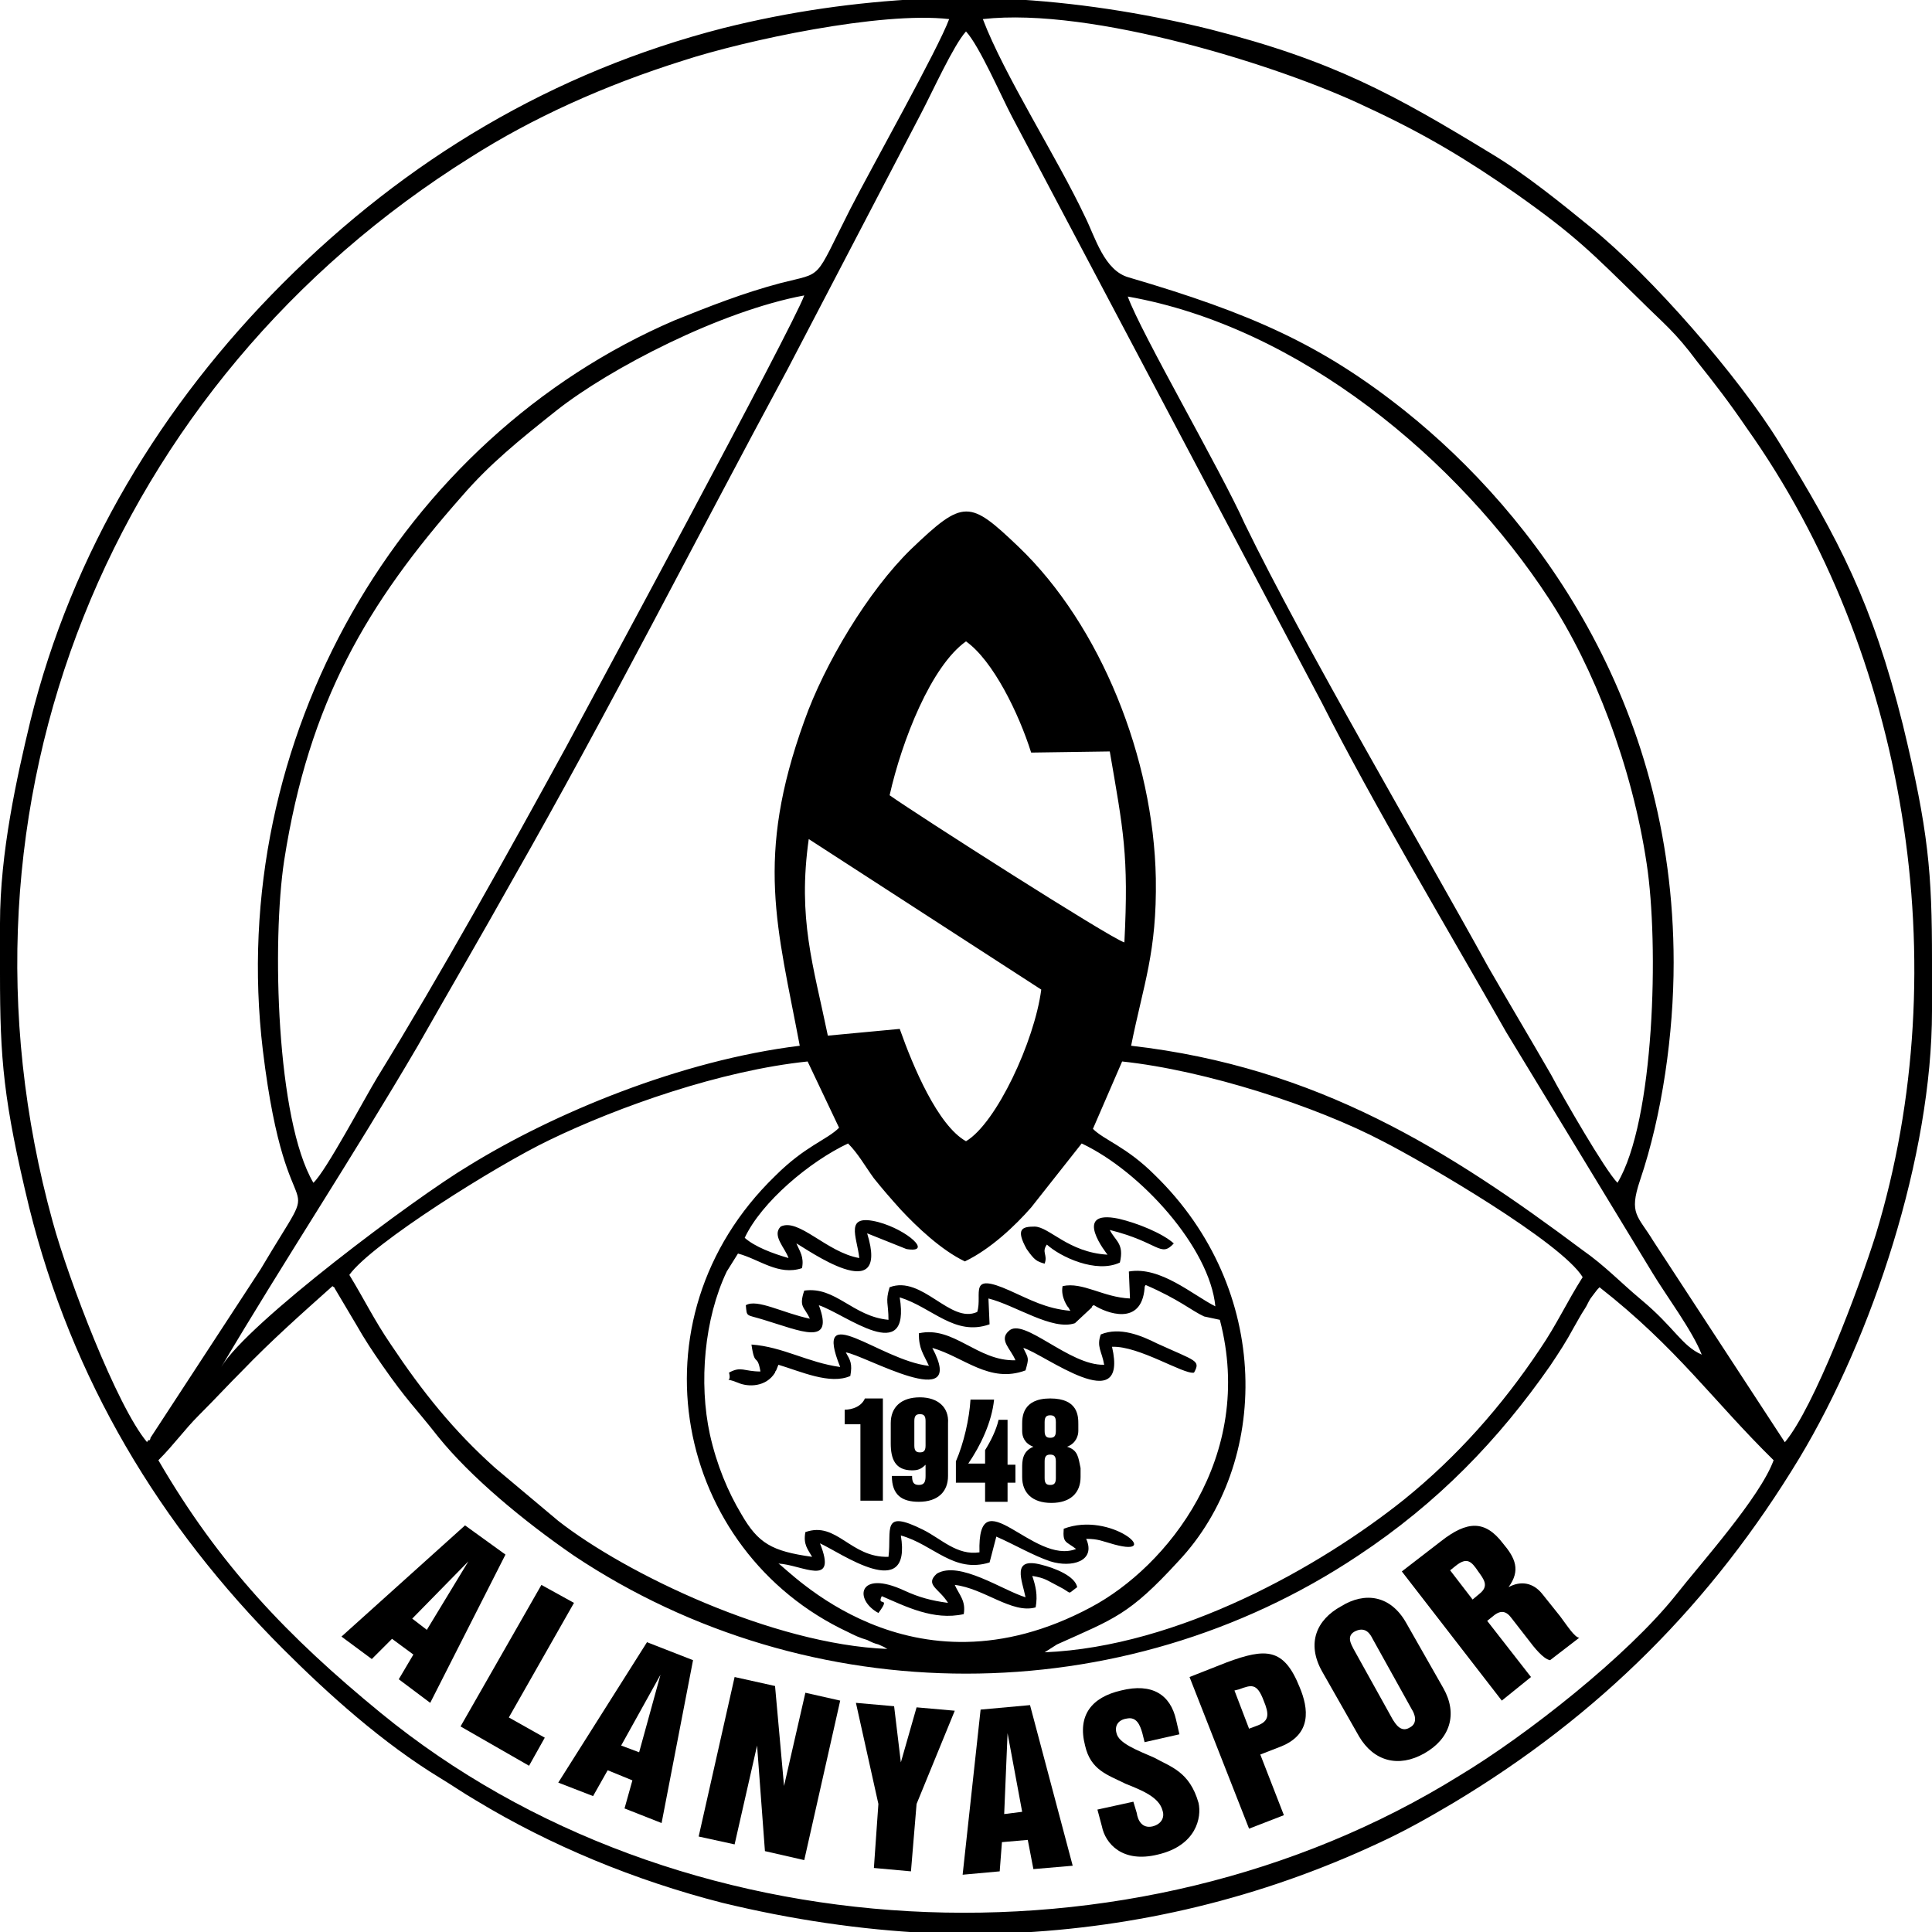 <?xml version="1.0" encoding="utf-8"?>
<!-- Generator: Adobe Illustrator 24.2.1, SVG Export Plug-In . SVG Version: 6.00 Build 0)  -->
<svg version="1.1" id="katman_1" xmlns="http://www.w3.org/2000/svg" xmlns:xlink="http://www.w3.org/1999/xlink" x="0px" y="0px"
	 viewBox="0 0 172 172" style="enable-background:new 0 0 172 172;" xml:space="preserve">
<g>
	<path d="M169.4,64.5c-2.7-10.8-5.7-16.5-11-25.1c-3.7-6-11.4-14.8-16.7-19.1c-2.7-2.2-5.9-4.8-8.9-6.6c-8.7-5.3-14.1-8.3-25.1-11.1
		c-6.1-1.5-12.1-2.4-18-2.7h-7.7c-5.8,0.3-11.6,1.1-17.6,2.6C49.2,6.4,36.2,14.2,25.2,25.2C14.4,36,6.4,49.2,2.7,64.2
		c-1.2,5-2.7,11.7-2.7,18v0.5v4c0,7.6,0.3,11.3,2.6,20.8c3.8,15.3,11.6,28.3,22.6,39.3c4.1,4.1,8.9,8.4,14,11.5c1,0.6,2,1.3,3.2,2
		c6.6,4,14.1,7.1,21.9,9.1c6.2,1.5,12.3,2.4,18.4,2.7h7.3c11.2-0.5,22.2-3.1,32.7-8c2.4-1.1,4.5-2.3,6.7-3.6
		c13-7.8,23-17.8,30.8-30.7c6.5-10.8,11.8-26.9,11.8-39.8v-0.5v-4C172,77.7,171.7,74,169.4,64.5z M117.7,62.6
		c4.5,8.9,11.4,20.5,16.4,29.3l13,21.4c1.2,2,3.6,5.2,4.4,7.3c-1.8-0.8-2.4-2.4-5.4-4.9c-1.8-1.5-3.2-3-5.2-4.4
		c-11.9-8.9-23.6-16.3-40.2-18.2c1.1-5.5,2.3-8.3,2.2-14.9c-0.2-10.7-4.9-22.5-12.2-29.5c-4.4-4.2-4.9-4.3-9.6,0.2
		c-3.8,3.7-7.7,10.2-9.5,15.3c-4.4,12.2-2.4,18.3-0.4,28.9c-10.6,1.3-21.9,6-29.5,10.7c-4.7,2.8-19.7,14-22,17.9
		c5.5-9.3,11.7-18.7,17.5-28.6c2.9-5.1,5.7-9.9,8.5-14.9C54.2,63.3,62,47.9,70.1,32.9L82,10.1c1-1.9,2.9-6.1,4-7.3
		c1.2,1.3,3.1,5.7,4.1,7.6L117.7,62.6z M100.4,26.4c15.3,2.7,29.4,14.5,37.5,26.9c4,6.1,7.4,14.9,8.7,23.6
		c1.1,7.2,0.7,22.9-2.6,28.4c-1.1-1.1-4.9-7.7-5.9-9.6c-1.9-3.3-3.7-6.3-5.6-9.6c-6-10.9-16.3-28.4-21.7-39.5
		C108.7,41.9,101.6,29.7,100.4,26.4z M92.7,88.1c-0.6,4.6-4,11.9-6.7,13.5c-2.5-1.4-4.7-6.6-5.9-10l-6.4,0.6
		C72.4,85.9,71,81.8,72,74.7L92.7,88.1z M79.2,70.8c1.1-4.9,3.7-11.5,6.8-13.7c2.4,1.7,4.7,6.4,5.8,9.9l7-0.1c1.2,7,1.7,9.2,1.3,17
		C98.8,83.5,81.6,72.5,79.2,70.8z M71.9,94.5l2.8,5.9c-1.1,1.1-3,1.6-5.7,4.3c-13.2,12.8-8.9,33.4,6.5,40.6c0.6,0.3,1,0.5,1.7,0.7
		c0.4,0.2,0.6,0.3,1,0.4c0.9,0.4,0.4,0.2,0.8,0.4c-10.2-0.4-23.3-6.7-29.3-11.4l-5.6-4.7c-3.7-3.3-6.5-6.8-9.3-11
		c-1.5-2.2-2.3-3.9-3.7-6.2c2-2.8,13.2-9.8,17.8-12C55.1,98.5,64.2,95.3,71.9,94.5z M69.3,139.2c2.1,0.1,5.3,2.2,3.7-1.8
		c1.8,0.8,8.2,5.4,7.2-0.7c2.9,0.8,4.7,3.4,7.9,2.4l0.6-2.3c1.6,0.7,3.3,1.7,4.8,2.2c1.9,0.6,4.1,0,3.2-2c1.1,0,1.4,0.2,2.5,0.5
		c4.4,1.2-0.3-3-4.5-1.4c-0.1,1.3,0.2,1.1,1.1,1.8c-3.8,1.5-8.8-6.5-8.6,0.3c-2,0.3-3.4-1.2-5-2c-3.8-1.9-2.8,0-3.1,2.4
		c-3.4,0.1-4.6-3.2-7.4-2.2c-0.2,1.1,0.2,1.5,0.6,2.2c-3.6-0.5-4.8-1.2-6.3-3.8c-1.2-2-2.2-4.4-2.8-7.1c-1-4.6-0.5-10.3,1.5-14.5
		l1-1.6c1.9,0.5,3.6,2,5.7,1.3c0.2-1-0.2-1.5-0.5-2.2c0.8,0.4,8.4,5.9,6.3-0.9l3.5,1.4c2.4,0.4,0.1-1.7-2.5-2.4
		c-3.1-0.8-1.9,1.3-1.7,3.2c-2.9-0.5-5.4-3.6-7-2.8c-0.8,0.8,0.4,1.9,0.7,2.8c-1.4-0.4-3-1-3.9-1.8c1.5-3.2,5.8-6.8,9.2-8.4
		c0.9,0.9,1.5,2,2.3,3.1c0.8,1,1.5,1.8,2.4,2.8c1.4,1.5,3.6,3.6,5.7,4.6c2.3-1.1,4.5-3.2,5.9-4.8l4.5-5.7
		c5.3,2.5,11.4,9.3,11.9,14.5c-2-1-4.9-3.6-7.7-3.1l0.1,2.4c-2.4-0.1-4.2-1.5-6-1.1c-0.2,1,0.5,1.9,0.5,1.9c0-0.1,0.1,0.2,0.2,0.3
		c-2.2-0.2-3.6-1-5.4-1.8c-3.8-1.7-2.4,0.3-2.9,1.9c-2.4,1.1-4.9-3.3-7.8-2.2c-0.4,1.3-0.1,1.4-0.1,2.9c-3.2-0.3-4.7-3-7.5-2.6
		c-0.5,1.5,0,1.4,0.5,2.5c-2.4-0.5-4.7-1.8-5.7-1.2c0.1,1.1,0,0.8,1.6,1.3c3.3,1,6.3,2.4,4.9-1.3c2.4,0.8,8.2,5.5,7.2-0.7
		c2.9,0.9,4.9,3.5,8,2.4l-0.1-2.3c2.4,0.6,5.7,2.9,7.7,2.2l1.5-1.4c0-0.1,0.1-0.2,0.2-0.2c1.1,0.7,4.2,1.9,4.5-1.5
		c0-0.1,0-0.2,0.1-0.3c3,1.3,4.1,2.3,5.2,2.8l1.4,0.3c3.2,12.2-4.7,22-11.5,25.6C81,151.7,70.1,139.6,69.3,139.2z M94.1,146.4
		c5.1-2.3,6.4-2.6,10.8-7.4c8.2-8.7,8.4-24.2-2.1-34.4c-2.5-2.5-4.5-3.1-5.5-4.1l2.6-6c7.5,0.8,17.3,4,23.2,7.1
		c3.9,2,15.9,9,17.8,12.1c-1.4,2.2-2.3,4.2-3.8,6.4c-3.4,5.1-7.4,9.6-12.1,13.4c-7.5,6-20.1,13.1-32,13.6L94.1,146.4z M27.9,105.3
		c-3.3-5.6-3.7-21.5-2.6-28.7c2.2-14.1,7.4-22.9,15.8-32.4c2.5-2.9,5.1-5,8.5-7.7c4.7-3.7,14.5-8.8,22-10.2
		C70.6,29.1,52,63.5,50.4,66.5C45.2,76,39.2,86.8,33.6,95.9C32.5,97.7,29,104.3,27.9,105.3z M13.3,128.2c-0.1,0-0.2,0.1-0.2,0.2
		c-2.7-3.2-7-14.5-8.4-19.6C-5.6,71.5,9.9,34,41.9,14c5.5-3.5,11.9-6.4,18.9-8.6C66.3,3.6,78.4,1,84.5,1.7c-1,2.7-6.8,13-8.8,16.9
		c-3.3,6.5-2.3,5.6-6.2,6.6c-3.4,0.9-6.4,2.1-9.4,3.3c-24.5,10.5-40,37.4-36.7,65c2.2,18.2,5.9,9.2-0.2,19.5l-9.8,15
		C13.4,128.1,13.3,128.3,13.3,128.2z M149.2,142c-4.3,5.4-13.3,12.5-19.3,16.1c-29,18-69.6,16-96-5.6c-8.3-6.8-14.4-13.2-19.8-22.5
		c1.4-1.4,2.3-2.7,3.6-4c1.6-1.6,2.5-2.6,3.9-4c2.5-2.6,5.2-5,8-7.5c0.1,0.1,0.2,0.1,0.2,0.2l1.9,3.2c0.8,1.4,1.4,2.3,2.3,3.6
		c2.3,3.3,2.8,3.6,5,6.4c2.9,3.6,7.6,7.5,12.1,10.6c21,14,48.8,14,69.8,0c7.1-4.7,12.5-10.3,17.1-16.9c0.8-1.2,1.4-2.1,2.1-3.4
		c0.3-0.5,0.6-1.1,1-1.7c0.2-0.3,0.3-0.6,0.5-0.9l0.3-0.4c0.3-0.4,0.3-0.4,0.5-0.6c6.9,5.4,10.1,10.1,15.5,15.4
		C156.7,133.3,151.4,139.2,149.2,142z M167,109.9c-1.5,4.8-5.5,15.4-8.1,18.5l-11.7-17.9c-1.4-2.3-2.2-2.4-1.2-5.4
		c2-5.9,3-13.1,3-19.4c0-23.3-12.4-39.9-23.9-49.1c-7.4-5.9-13.7-8.7-24.6-11.9c-2.2-0.6-3-3.6-3.9-5.4C94.1,14,89.4,6.7,87.5,1.7
		c9.7-1.1,26.6,4.2,34.1,7.8c5.2,2.4,9,4.7,13.3,7.7c5.4,3.8,6.9,5.4,11.1,9.5c2.1,2.1,3.1,2.8,5.1,5.5c1.6,2,2.9,3.7,4.4,5.9
		C169.7,58.1,174.3,85.9,167,109.9z"/>
	<path d="M106.3,122.2c0.6-1.1,0.2-1-3.3-2.6c-1.4-0.7-3.3-1.5-5-0.8c-0.4,1.1,0.1,1.5,0.3,2.7c-3.1,0.1-7.2-4.3-8.5-3
		c-0.9,0.8,0.2,1.6,0.6,2.6c-3.4,0.1-5.5-3.1-8.6-2.4c0,1.4,0.4,1.8,0.9,2.9c-4.4-0.5-10.4-6.1-7.9,0.1c-2.9-0.4-5.1-1.8-7.9-2
		c0.3,2.1,0.5,0.7,0.8,2.4c-1.5,0-1.7-0.5-2.8,0.1c0.3,1.1-0.7,0.3,0.8,0.9c0.9,0.4,2.5,0.4,3.3-0.9c0-0.1,0.1-0.2,0.1-0.2l0.2-0.5
		c2,0.6,4.6,1.8,6.4,1c0.2-1.1,0-1.4-0.4-2.1c1.6,0.2,10.9,5.6,7.7-0.4c2.8,0.8,5.1,3.2,8.3,2c0.3-1.1,0.3-1-0.2-2
		c1.8,0.5,9.4,6.4,7.9-0.1C101.4,119.8,105.4,122.4,106.3,122.2z"/>
	<path d="M92.2,143.1c0.2-1.1,0-1.9-0.3-2.8c1.2,0.2,1.3,0.4,2.3,0.9c1.4,0.7,0.7,0.8,1.7,0.1c-0.2-1-2-1.7-3.2-2
		c-2.7-0.7-1.7,1.4-1.4,2.9c-2-0.6-5.9-3.3-7.9-2.1c-1.1,1,0.2,1.3,1,2.6c-1.5-0.2-2.6-0.5-3.9-1.1c-4.1-1.9-4.5,0.8-2.3,2
		c1.2-1.6-0.2-0.5,0.3-1.5c2.1,0.9,4.6,2.2,7.3,1.6c0.2-1.2-0.4-1.7-0.8-2.6C87.6,141.4,90.1,143.7,92.2,143.1z"/>
	<path d="M93,112.5c0.3-0.8-0.3-1,0.2-1.7c1.2,1.1,4.4,2.6,6.5,1.6c0.4-1.7-0.4-1.9-0.9-2.9c4.4,1.1,4.5,2.5,5.7,1.2
		c-1-0.9-3.2-1.8-4.9-2.2c-4.3-0.9-1,3.2-1,3.2c-3.5-0.2-5.2-2.5-6.5-2.5c-1.1,0-1.7,0.2-0.7,2C92.1,112.2,92.3,112.3,93,112.5z"/>
	<path d="M138.9,143.9l-1.6-2c-0.8-1-1.9-1.2-3-0.6l0,0c1.1-1.5,0.6-2.6-0.5-3.9c-1.6-2.1-3.2-2-5.5-0.2l-3.5,2.7l8.9,11.5l2.6-2.1
		l-3.9-5l0.5-0.4c0.7-0.6,1.2-0.5,1.7,0.2l1.4,1.8c0.6,0.8,1.4,1.8,2,1.9l2.6-2C140.2,145.8,139.5,144.7,138.9,143.9z M131.7,141.9
		l-0.6,0.5l-2-2.6l0.5-0.4c1-0.8,1.4-0.4,2,0.5C132.1,140.6,132.6,141.2,131.7,141.9z"/>
	<polygon points="69.8,159 69.8,159 69,150.1 65.4,149.3 62.2,163.5 65.4,164.2 67.4,155.4 67.4,155.4 68.1,164.8 71.6,165.6 
		74.8,151.4 71.7,150.7 	"/>
	<polygon points="80.2,156.9 80.2,156.9 79.6,151.9 76.2,151.6 78.2,160.6 77.8,166.3 81.1,166.6 81.6,160.6 85,152.3 81.6,152 	"/>
	<path d="M49.7,158.7l3.1,1.2l1.3-2.3l2.2,0.9l-0.7,2.5l3.3,1.3l2.8-14.5l-4.1-1.6L49.7,158.7z M58.8,149.1l-1.9,6.9l-1.6-0.6
		L58.8,149.1L58.8,149.1z"/>
	<path d="M87.3,152.2l-1.6,14.7l3.3-0.3l0.2-2.6l2.3-0.2l0.5,2.6l3.5-0.3l-3.8-14.3L87.3,152.2z M89.4,161.5l0.3-7.2h0l1.3,7
		L89.4,161.5z"/>
	<path d="M102.8,156.5c-1.6-0.7-3.2-1.3-3.4-2.2c-0.2-0.7,0.2-1.2,0.9-1.3c0.9-0.2,1.2,0.6,1.4,1.3l0.2,0.8l3.1-0.7l-0.3-1.3
		c-0.5-2.2-2.1-3.3-4.9-2.6c-2.6,0.6-3.9,2.2-3.2,4.9c0.5,2.2,2,2.6,3.6,3.4c1.5,0.6,3,1.2,3.3,2.4c0.2,0.6-0.1,1.2-0.9,1.4
		c-0.9,0.2-1.3-0.5-1.4-1.2l-0.3-1l-3.2,0.7l0.4,1.5c0.3,1.5,1.8,3.3,5,2.5c3.4-0.8,3.9-3.3,3.6-4.6
		C105.9,157.7,104.2,157.3,102.8,156.5z"/>
	<path d="M109.2,148l-3.3,1.3l5.3,13.5l3.1-1.2l-2.1-5.4l1.8-0.7c2.8-1.1,2.5-3.4,1.7-5.3C114.3,146.7,112.7,146.7,109.2,148z
		 M112,153.6l-0.8,0.3l-1.3-3.4l0.4-0.1c1.1-0.4,1.6-0.6,2.2,1C113,152.6,113,153.2,112,153.6z"/>
	<path d="M125.2,144.5c-1.4-2.5-3.7-2.8-5.8-1.5c-2.2,1.2-3.1,3.3-1.7,5.8l3.3,5.8c1.3,2.2,3.5,2.8,5.8,1.5c2.3-1.3,3-3.5,1.7-5.8
		L125.2,144.5z M125.5,153.8c-0.8,0.5-1.3-0.4-1.5-0.7l-3.5-6.3c-0.2-0.4-0.7-1.2,0.2-1.6s1.3,0.3,1.5,0.7l3.5,6.3
		C125.9,152.5,126.3,153.4,125.5,153.8z"/>
	<polygon points="51.1,142.7 48.2,141.1 41,153.7 47.1,157.2 48.5,154.7 45.3,152.9 	"/>
	<path d="M41.4,135.8l-11,9.9l2.7,2l1.8-1.8l1.9,1.4l-1.3,2.2l2.8,2.1l6.7-13.2L41.4,135.8z M38,145.1l-1.3-1l5-5.1l0,0L38,145.1z"
		/>
	<path d="M89.7,126.4h-0.8c-0.2,0.9-0.7,1.9-1.2,2.7v1.2h-1.5c1.1-1.6,2.1-3.7,2.3-5.7h-2.1c-0.1,1.7-0.6,3.9-1.3,5.5v1.9h2.6v1.7h2
		v-1.7h0.7v-1.6h-0.7V126.4z"/>
	<path d="M95,128.8c0.8-0.3,1-1,1-1.4v-0.6c0-0.7,0-2.3-2.5-2.3s-2.5,1.7-2.5,2.3v0.6c0,0.5,0.2,1.1,1,1.4c-1,0.4-1,1.3-1,1.9v0.8h0
		c0,1.4,0.9,2.3,2.6,2.3c1.7,0,2.6-0.9,2.6-2.3v-0.8C96,129.8,96,129.1,95,128.8z M94,131.6c0,0.5-0.2,0.6-0.5,0.6
		c-0.3,0-0.5-0.1-0.5-0.6v-1.5c0-0.5,0.2-0.6,0.5-0.6c0.3,0,0.5,0.1,0.5,0.6V131.6z M94,127.4c0,0.5-0.2,0.6-0.5,0.6
		c-0.3,0-0.5-0.1-0.5-0.6v-0.8c0-0.5,0.2-0.6,0.5-0.6c0.3,0,0.5,0.1,0.5,0.6V127.4z"/>
	<path d="M81.9,124.4c-1.7,0-2.6,0.9-2.6,2.3v1.8c0,1.4,0.4,2.4,1.9,2.4c0.5,0,0.8-0.1,1.2-0.5l0,0v1c0,0.5-0.1,0.8-0.6,0.8
		s-0.6-0.3-0.6-0.8h-1.8c0,1.7,0.9,2.3,2.4,2.3c1.7,0,2.6-0.9,2.6-2.3v-4.7h0C84.5,125.3,83.5,124.4,81.9,124.4z M82.4,128.7
		c0,0.5-0.2,0.6-0.5,0.6c-0.3,0-0.5-0.1-0.5-0.6v-2.2c0-0.5,0.2-0.6,0.5-0.6c0.3,0,0.5,0.1,0.5,0.6V128.7z"/>
	<path d="M75.2,125.5v1.3h1.4v6.8h2v-9.1H77C76.7,125.2,75.9,125.5,75.2,125.5z"/>
</g>
</svg>
